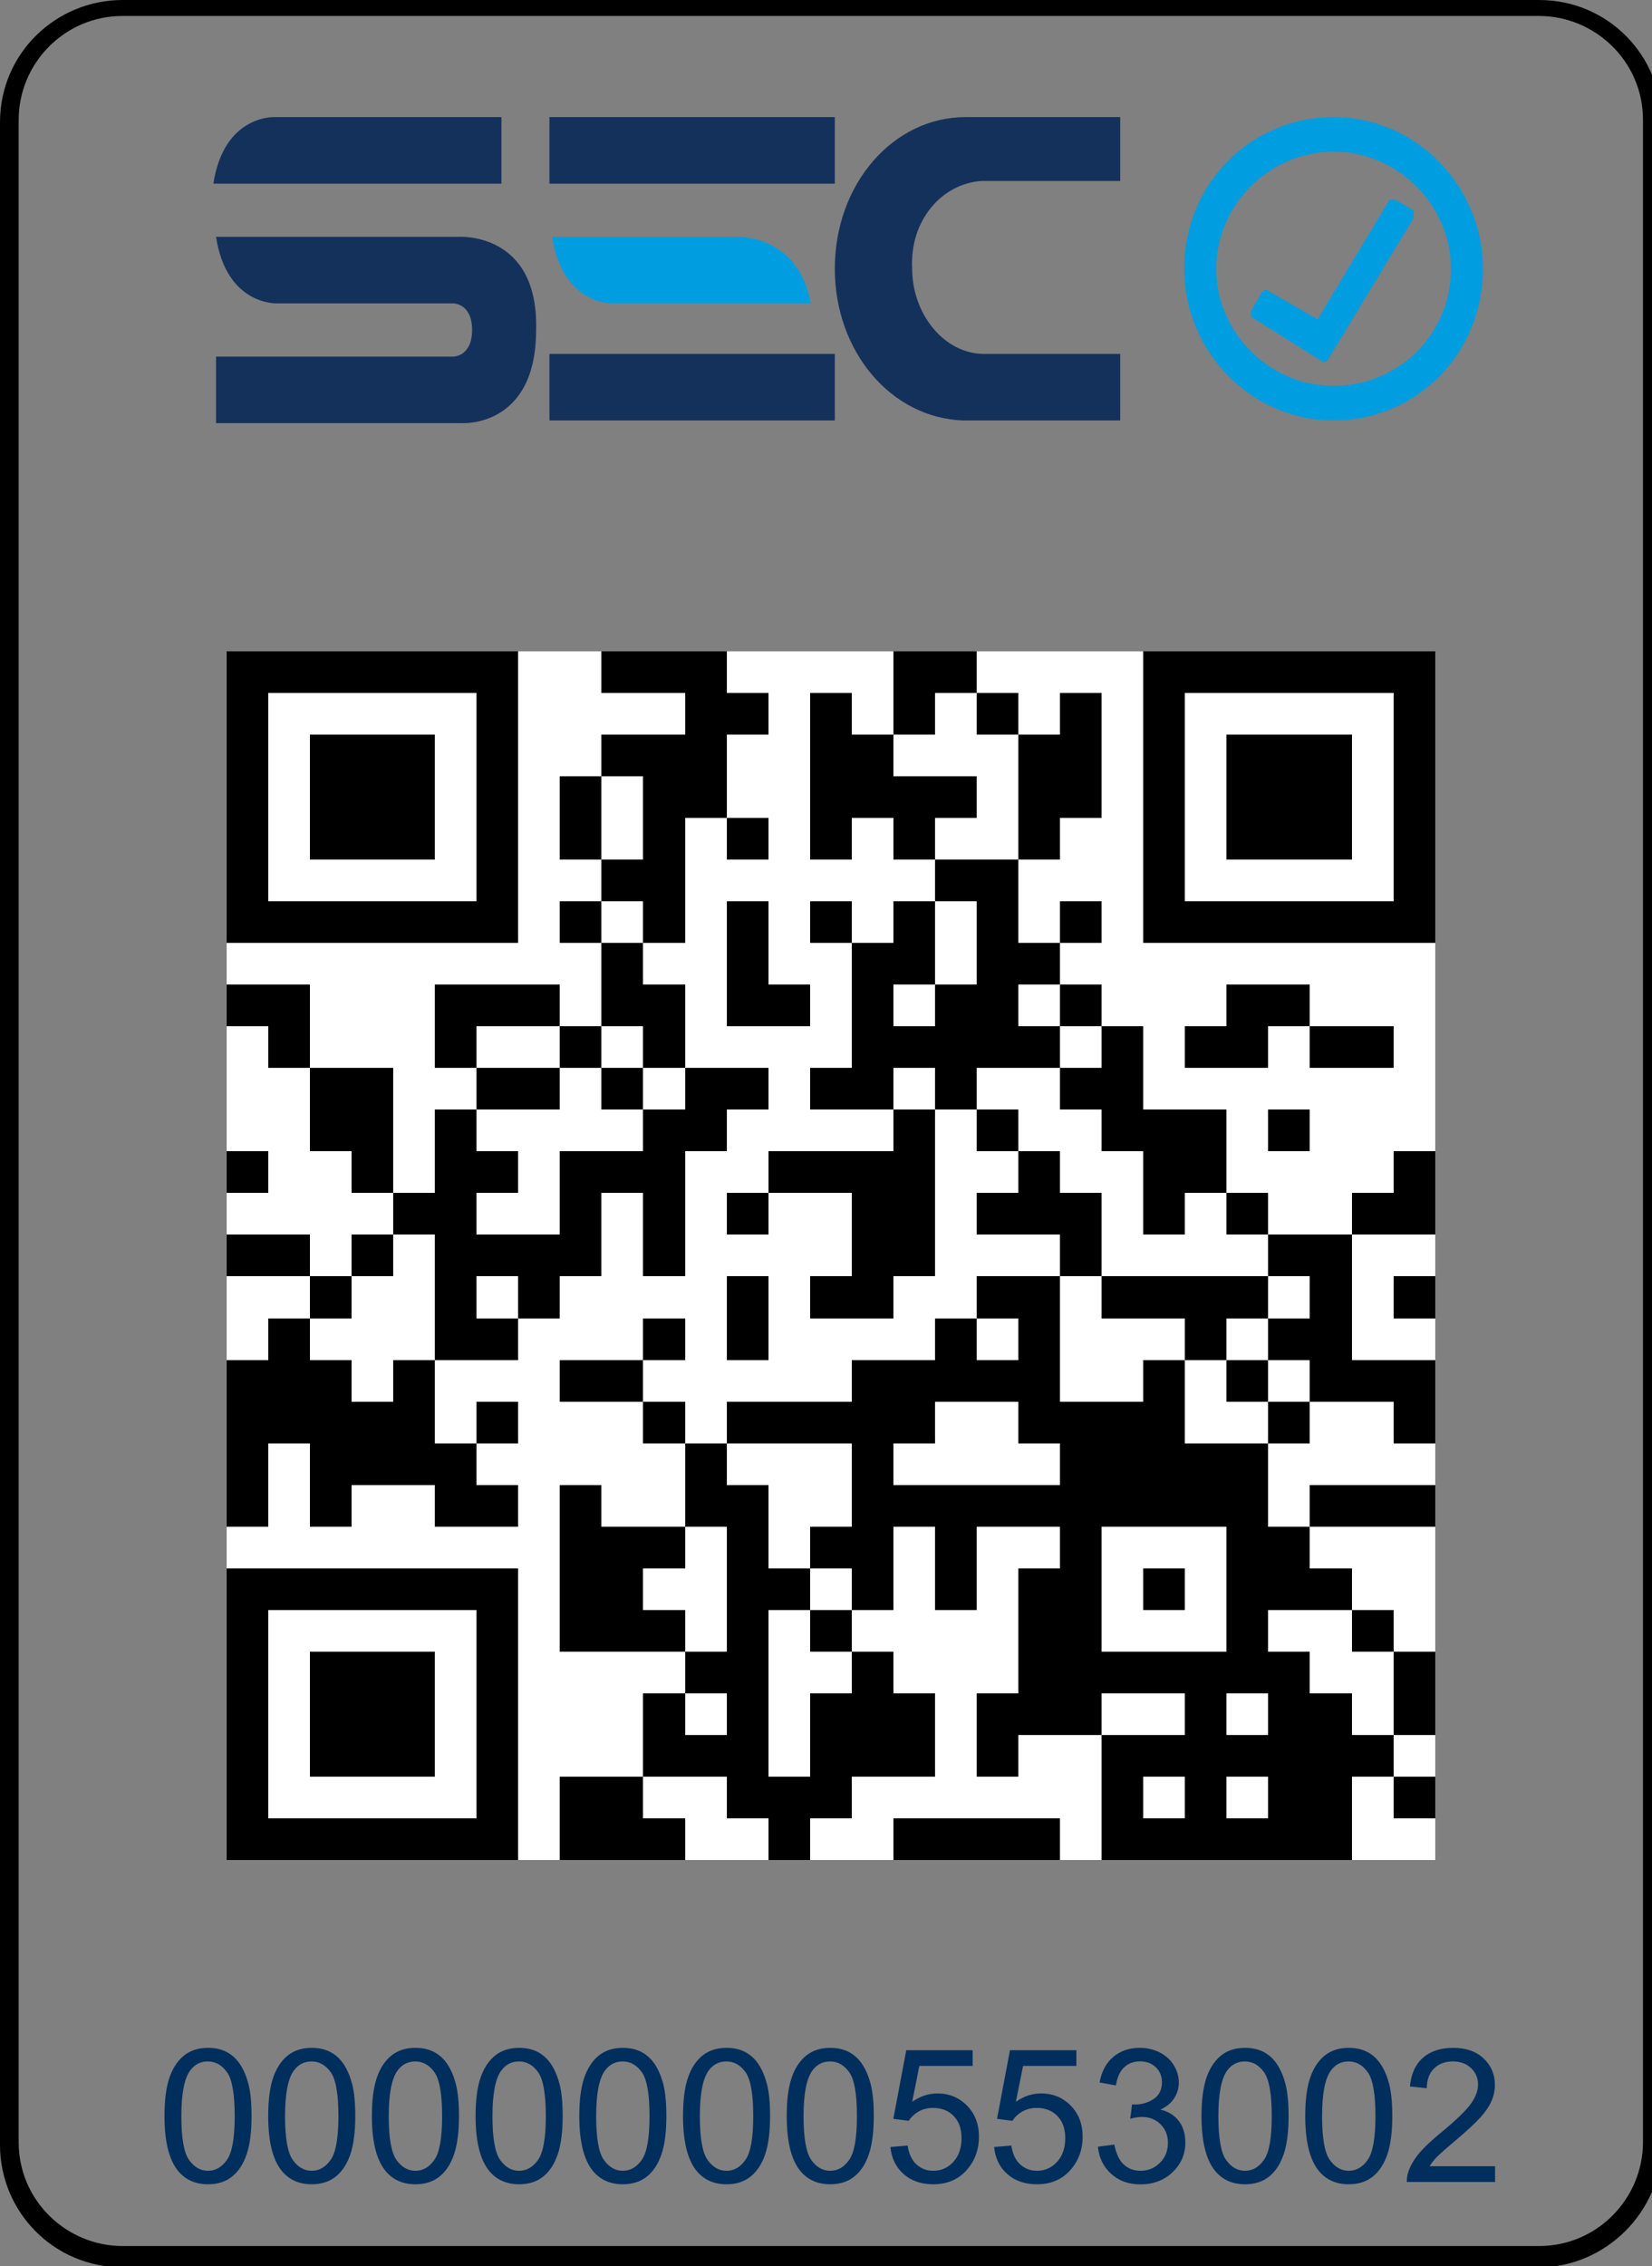 <?xml version="1.0" standalone="no"?>
<!DOCTYPE svg PUBLIC "-//W3C//DTD SVG 1.1//EN" "http://www.w3.org/Graphics/SVG/1.1/DTD/svg11.dtd">
<svg version="1.1"  fill-opacity="1" xmlns:xlink="http://www.w3.org/1999/xlink" color-rendering="auto" color-interpolation="auto" text-rendering="auto" stroke="black" stroke-linecap="square" width="62" stroke-miterlimit="10" shape-rendering="auto" stroke-opacity="1" fill="black" stroke-dasharray="none" font-weight="normal" stroke-width="1" height="85" xmlns="http://www.w3.org/2000/svg" font-family="'Dialog'" font-style="normal" stroke-linejoin="miter" font-size="12px" stroke-dashoffset="0" image-rendering="auto"
><rect width="100%" height="100%" fill="#808080" stroke="none"/><!--Generated by the Batik Graphics2D SVG Generator--><defs id="genericDefs"
  /><g
  ><defs id="defs1"
    ><clipPath clipPathUnits="userSpaceOnUse" id="clipPath1"
      ><path d="M0 0 L0 85.039 L62.362 85.039 L62.362 0 Z"
      /></clipPath
      ><clipPath clipPathUnits="userSpaceOnUse" id="clipPath2"
      ><path d="M8.503 15.269 L8.503 60.623 L53.857 60.623 L53.857 15.269 Z"
      /></clipPath
    ></defs
    ><g fill="rgb(0,0,0)" fill-opacity="0" stroke-opacity="0" stroke="rgb(0,0,0)"
    ><rect x="0" width="62" height="85" y="0" stroke="none"
    /></g
    ><g text-rendering="optimizeLegibility" transform="translate(0,85.039) scale(1,-1)" color-rendering="optimizeQuality" color-interpolation="linearRGB" image-rendering="optimizeQuality"
    ><path d="M57.758 -0 L4.605 -0 C2.002 -0 0 2.096 0 4.591 L0 80.448 C0 83.043 2.102 85.039 4.605 85.039 L57.758 85.039 C60.36 85.039 62.362 82.943 62.362 80.448 L62.362 4.591 C62.362 2.096 60.26 -0 57.758 -0 ZM4.605 84.44 C2.402 84.44 0.701 82.644 0.701 80.547 L0.701 4.691 C0.701 2.495 2.502 0.798 4.605 0.798 L57.758 0.798 C59.96 0.798 61.661 2.595 61.661 4.691 L61.661 80.547 C61.661 82.743 59.86 84.44 57.758 84.44 Z" stroke="none" clip-path="url(#clipPath1)"
      /><path fill="rgb(20,49,92)" d="M18.819 80.647 L10.31 80.647 C10.31 80.647 8.408 80.747 8.008 78.152 L18.819 78.152 ZM17.217 76.156 L8.408 76.156 L8.408 76.156 L8.108 76.156 C8.508 73.561 10.41 73.66 10.41 73.66 L17.017 73.66 C17.017 73.66 17.718 73.66 17.718 72.662 C17.718 71.664 17.017 71.664 17.017 71.664 L8.108 71.664 L8.108 69.169 L17.317 69.169 C17.317 69.169 20.12 68.969 20.12 72.662 C20.22 76.355 17.217 76.156 17.217 76.156 M31.331 80.647 L20.621 80.647 L20.621 78.152 L31.331 78.152 ZM20.621 69.269 L31.331 69.269 L31.331 71.764 L20.621 71.764 ZM36.837 78.252 L42.042 78.252 L42.042 80.647 L36.236 80.647 C33.533 80.647 31.331 78.152 31.331 74.958 C31.331 71.864 33.433 69.369 36.136 69.269 L36.136 69.269 L42.042 69.269 L42.042 71.764 L36.937 71.764 L36.937 71.764 L36.937 71.764 L36.937 71.764 C35.435 71.764 34.234 73.261 34.234 74.958 C34.134 76.755 35.335 78.152 36.837 78.252" clip-path="url(#clipPath1)" stroke="none"
      /><path fill="rgb(0,157,224)" d="M27.527 76.156 L20.721 76.156 C21.121 73.561 23.023 73.66 23.023 73.66 L30.43 73.66 C29.93 76.355 27.527 76.156 27.527 76.156 M50.05 80.647 C46.947 80.647 44.444 78.152 44.444 74.958 C44.444 71.864 46.947 69.269 50.05 69.269 C53.153 69.269 55.656 71.764 55.656 74.958 C55.656 78.052 53.153 80.647 50.05 80.647 M50.05 70.566 C47.648 70.566 45.645 72.563 45.645 74.958 C45.645 77.353 47.648 79.35 50.05 79.35 C52.452 79.35 54.454 77.353 54.454 74.958 C54.454 72.463 52.452 70.566 50.05 70.566 M53.053 77.154 L52.352 77.553 L52.152 77.553 L49.449 73.062 L47.547 74.16 L47.447 74.16 L47.347 74.06 L46.947 73.361 L46.947 73.161 L49.65 71.465 L49.75 71.465 L49.85 71.564 L53.053 76.855 Z" clip-path="url(#clipPath1)" stroke="none"
    /></g
    ><g transform="translate(0,85.039) scale(1,-1)" fill="white" text-rendering="geometricPrecision" color-rendering="optimizeQuality" image-rendering="optimizeQuality" shape-rendering="crispEdges" stroke="white" color-interpolation="linearRGB"
    ><path d="M8.503 60.623 L53.857 60.623 L53.857 15.269 L8.503 15.269 Z" stroke="none" clip-path="url(#clipPath2)"
      /><path fill="black" d="M8.503 60.623 L19.451 60.623 L19.451 59.059 L8.503 59.059 Z" clip-path="url(#clipPath2)" stroke="none"
      /><path fill="black" d="M22.578 60.623 L27.27 60.623 L27.27 59.059 L22.578 59.059 Z" clip-path="url(#clipPath2)" stroke="none"
      /><path fill="black" d="M33.526 60.623 L36.654 60.623 L36.654 59.059 L33.526 59.059 Z" clip-path="url(#clipPath2)" stroke="none"
      /><path fill="black" d="M42.91 60.623 L53.857 60.623 L53.857 59.059 L42.91 59.059 Z" clip-path="url(#clipPath2)" stroke="none"
      /><path fill="black" d="M8.503 59.059 L10.067 59.059 L10.067 51.239 L8.503 51.239 Z" clip-path="url(#clipPath2)" stroke="none"
      /><path fill="black" d="M17.887 59.059 L19.451 59.059 L19.451 51.239 L17.887 51.239 Z" clip-path="url(#clipPath2)" stroke="none"
      /><path fill="black" d="M25.706 59.059 L28.834 59.059 L28.834 57.495 L25.706 57.495 Z" clip-path="url(#clipPath2)" stroke="none"
      /><path fill="black" d="M30.398 59.059 L31.962 59.059 L31.962 57.495 L30.398 57.495 Z" clip-path="url(#clipPath2)" stroke="none"
      /><path fill="black" d="M33.526 59.059 L35.09 59.059 L35.09 57.495 L33.526 57.495 Z" clip-path="url(#clipPath2)" stroke="none"
      /><path fill="black" d="M36.654 59.059 L38.218 59.059 L38.218 57.495 L36.654 57.495 Z" clip-path="url(#clipPath2)" stroke="none"
      /><path fill="black" d="M39.782 59.059 L41.346 59.059 L41.346 57.495 L39.782 57.495 Z" clip-path="url(#clipPath2)" stroke="none"
      /><path fill="black" d="M42.91 59.059 L44.473 59.059 L44.473 51.239 L42.91 51.239 Z" clip-path="url(#clipPath2)" stroke="none"
      /><path fill="black" d="M52.293 59.059 L53.857 59.059 L53.857 51.239 L52.293 51.239 Z" clip-path="url(#clipPath2)" stroke="none"
      /><path fill="black" d="M11.631 57.495 L16.323 57.495 L16.323 52.803 L11.631 52.803 Z" clip-path="url(#clipPath2)" stroke="none"
      /><path fill="black" d="M22.578 57.495 L27.27 57.495 L27.27 55.931 L22.578 55.931 Z" clip-path="url(#clipPath2)" stroke="none"
      /><path fill="black" d="M30.398 57.495 L33.526 57.495 L33.526 55.931 L30.398 55.931 Z" clip-path="url(#clipPath2)" stroke="none"
      /><path fill="black" d="M38.218 57.495 L41.346 57.495 L41.346 54.367 L38.218 54.367 Z" clip-path="url(#clipPath2)" stroke="none"
      /><path fill="black" d="M46.037 57.495 L50.729 57.495 L50.729 52.803 L46.037 52.803 Z" clip-path="url(#clipPath2)" stroke="none"
      /><path fill="black" d="M21.015 55.931 L22.578 55.931 L22.578 52.803 L21.015 52.803 Z" clip-path="url(#clipPath2)" stroke="none"
      /><path fill="black" d="M24.142 55.931 L27.27 55.931 L27.27 54.367 L24.142 54.367 Z" clip-path="url(#clipPath2)" stroke="none"
      /><path fill="black" d="M30.398 55.931 L36.654 55.931 L36.654 54.367 L30.398 54.367 Z" clip-path="url(#clipPath2)" stroke="none"
      /><path fill="black" d="M24.142 54.367 L25.706 54.367 L25.706 52.803 L24.142 52.803 Z" clip-path="url(#clipPath2)" stroke="none"
      /><path fill="black" d="M27.27 54.367 L28.834 54.367 L28.834 52.803 L27.27 52.803 Z" clip-path="url(#clipPath2)" stroke="none"
      /><path fill="black" d="M30.398 54.367 L31.962 54.367 L31.962 52.803 L30.398 52.803 Z" clip-path="url(#clipPath2)" stroke="none"
      /><path fill="black" d="M33.526 54.367 L35.09 54.367 L35.09 52.803 L33.526 52.803 Z" clip-path="url(#clipPath2)" stroke="none"
      /><path fill="black" d="M38.218 54.367 L39.782 54.367 L39.782 52.803 L38.218 52.803 Z" clip-path="url(#clipPath2)" stroke="none"
      /><path fill="black" d="M22.578 52.803 L25.706 52.803 L25.706 51.239 L22.578 51.239 Z" clip-path="url(#clipPath2)" stroke="none"
      /><path fill="black" d="M35.09 52.803 L38.218 52.803 L38.218 51.239 L35.09 51.239 Z" clip-path="url(#clipPath2)" stroke="none"
      /><path fill="black" d="M8.503 51.239 L19.451 51.239 L19.451 49.675 L8.503 49.675 Z" clip-path="url(#clipPath2)" stroke="none"
      /><path fill="black" d="M21.015 51.239 L22.578 51.239 L22.578 49.675 L21.015 49.675 Z" clip-path="url(#clipPath2)" stroke="none"
      /><path fill="black" d="M24.142 51.239 L25.706 51.239 L25.706 49.675 L24.142 49.675 Z" clip-path="url(#clipPath2)" stroke="none"
      /><path fill="black" d="M27.27 51.239 L28.834 51.239 L28.834 48.112 L27.27 48.112 Z" clip-path="url(#clipPath2)" stroke="none"
      /><path fill="black" d="M30.398 51.239 L31.962 51.239 L31.962 49.675 L30.398 49.675 Z" clip-path="url(#clipPath2)" stroke="none"
      /><path fill="black" d="M33.526 51.239 L35.09 51.239 L35.09 49.675 L33.526 49.675 Z" clip-path="url(#clipPath2)" stroke="none"
      /><path fill="black" d="M36.654 51.239 L38.218 51.239 L38.218 49.675 L36.654 49.675 Z" clip-path="url(#clipPath2)" stroke="none"
      /><path fill="black" d="M39.782 51.239 L41.346 51.239 L41.346 49.675 L39.782 49.675 Z" clip-path="url(#clipPath2)" stroke="none"
      /><path fill="black" d="M42.91 51.239 L53.857 51.239 L53.857 49.675 L42.91 49.675 Z" clip-path="url(#clipPath2)" stroke="none"
      /><path fill="black" d="M22.578 49.675 L24.142 49.675 L24.142 48.112 L22.578 48.112 Z" clip-path="url(#clipPath2)" stroke="none"
      /><path fill="black" d="M31.962 49.675 L35.09 49.675 L35.09 48.112 L31.962 48.112 Z" clip-path="url(#clipPath2)" stroke="none"
      /><path fill="black" d="M36.654 49.675 L39.782 49.675 L39.782 48.112 L36.654 48.112 Z" clip-path="url(#clipPath2)" stroke="none"
      /><path fill="black" d="M8.503 48.112 L11.631 48.112 L11.631 46.548 L8.503 46.548 Z" clip-path="url(#clipPath2)" stroke="none"
      /><path fill="black" d="M16.323 48.112 L21.015 48.112 L21.015 46.548 L16.323 46.548 Z" clip-path="url(#clipPath2)" stroke="none"
      /><path fill="black" d="M22.578 48.112 L25.706 48.112 L25.706 46.548 L22.578 46.548 Z" clip-path="url(#clipPath2)" stroke="none"
      /><path fill="black" d="M27.27 48.112 L30.398 48.112 L30.398 46.548 L27.27 46.548 Z" clip-path="url(#clipPath2)" stroke="none"
      /><path fill="black" d="M31.962 48.112 L33.526 48.112 L33.526 46.548 L31.962 46.548 Z" clip-path="url(#clipPath2)" stroke="none"
      /><path fill="black" d="M35.09 48.112 L38.218 48.112 L38.218 46.548 L35.09 46.548 Z" clip-path="url(#clipPath2)" stroke="none"
      /><path fill="black" d="M39.782 48.112 L41.346 48.112 L41.346 46.548 L39.782 46.548 Z" clip-path="url(#clipPath2)" stroke="none"
      /><path fill="black" d="M46.037 48.112 L49.165 48.112 L49.165 46.548 L46.037 46.548 Z" clip-path="url(#clipPath2)" stroke="none"
      /><path fill="black" d="M10.067 46.548 L11.631 46.548 L11.631 44.984 L10.067 44.984 Z" clip-path="url(#clipPath2)" stroke="none"
      /><path fill="black" d="M16.323 46.548 L17.887 46.548 L17.887 44.984 L16.323 44.984 Z" clip-path="url(#clipPath2)" stroke="none"
      /><path fill="black" d="M21.015 46.548 L22.578 46.548 L22.578 44.984 L21.015 44.984 Z" clip-path="url(#clipPath2)" stroke="none"
      /><path fill="black" d="M24.142 46.548 L25.706 46.548 L25.706 44.984 L24.142 44.984 Z" clip-path="url(#clipPath2)" stroke="none"
      /><path fill="black" d="M31.962 46.548 L39.782 46.548 L39.782 44.984 L31.962 44.984 Z" clip-path="url(#clipPath2)" stroke="none"
      /><path fill="black" d="M41.346 46.548 L42.91 46.548 L42.91 44.984 L41.346 44.984 Z" clip-path="url(#clipPath2)" stroke="none"
      /><path fill="black" d="M44.473 46.548 L47.601 46.548 L47.601 44.984 L44.473 44.984 Z" clip-path="url(#clipPath2)" stroke="none"
      /><path fill="black" d="M49.165 46.548 L52.293 46.548 L52.293 44.984 L49.165 44.984 Z" clip-path="url(#clipPath2)" stroke="none"
      /><path fill="black" d="M11.631 44.984 L14.759 44.984 L14.759 41.856 L11.631 41.856 Z" clip-path="url(#clipPath2)" stroke="none"
      /><path fill="black" d="M17.887 44.984 L21.015 44.984 L21.015 43.42 L17.887 43.42 Z" clip-path="url(#clipPath2)" stroke="none"
      /><path fill="black" d="M22.578 44.984 L24.142 44.984 L24.142 43.42 L22.578 43.42 Z" clip-path="url(#clipPath2)" stroke="none"
      /><path fill="black" d="M25.706 44.984 L28.834 44.984 L28.834 43.42 L25.706 43.42 Z" clip-path="url(#clipPath2)" stroke="none"
      /><path fill="black" d="M30.398 44.984 L33.526 44.984 L33.526 43.42 L30.398 43.42 Z" clip-path="url(#clipPath2)" stroke="none"
      /><path fill="black" d="M35.09 44.984 L36.654 44.984 L36.654 43.42 L35.09 43.42 Z" clip-path="url(#clipPath2)" stroke="none"
      /><path fill="black" d="M39.782 44.984 L42.91 44.984 L42.91 43.42 L39.782 43.42 Z" clip-path="url(#clipPath2)" stroke="none"
      /><path fill="black" d="M16.323 43.42 L17.887 43.42 L17.887 41.856 L16.323 41.856 Z" clip-path="url(#clipPath2)" stroke="none"
      /><path fill="black" d="M24.142 43.42 L27.27 43.42 L27.27 41.856 L24.142 41.856 Z" clip-path="url(#clipPath2)" stroke="none"
      /><path fill="black" d="M33.526 43.42 L35.09 43.42 L35.09 41.856 L33.526 41.856 Z" clip-path="url(#clipPath2)" stroke="none"
      /><path fill="black" d="M36.654 43.42 L38.218 43.42 L38.218 41.856 L36.654 41.856 Z" clip-path="url(#clipPath2)" stroke="none"
      /><path fill="black" d="M41.346 43.42 L46.037 43.42 L46.037 41.856 L41.346 41.856 Z" clip-path="url(#clipPath2)" stroke="none"
      /><path fill="black" d="M47.601 43.42 L49.165 43.42 L49.165 41.856 L47.601 41.856 Z" clip-path="url(#clipPath2)" stroke="none"
      /><path fill="black" d="M8.503 41.856 L10.067 41.856 L10.067 40.292 L8.503 40.292 Z" clip-path="url(#clipPath2)" stroke="none"
      /><path fill="black" d="M13.195 41.856 L14.759 41.856 L14.759 40.292 L13.195 40.292 Z" clip-path="url(#clipPath2)" stroke="none"
      /><path fill="black" d="M16.323 41.856 L19.451 41.856 L19.451 40.292 L16.323 40.292 Z" clip-path="url(#clipPath2)" stroke="none"
      /><path fill="black" d="M21.015 41.856 L25.706 41.856 L25.706 40.292 L21.015 40.292 Z" clip-path="url(#clipPath2)" stroke="none"
      /><path fill="black" d="M28.834 41.856 L35.09 41.856 L35.09 40.292 L28.834 40.292 Z" clip-path="url(#clipPath2)" stroke="none"
      /><path fill="black" d="M38.218 41.856 L39.782 41.856 L39.782 40.292 L38.218 40.292 Z" clip-path="url(#clipPath2)" stroke="none"
      /><path fill="black" d="M42.91 41.856 L46.037 41.856 L46.037 40.292 L42.91 40.292 Z" clip-path="url(#clipPath2)" stroke="none"
      /><path fill="black" d="M52.293 41.856 L53.857 41.856 L53.857 40.292 L52.293 40.292 Z" clip-path="url(#clipPath2)" stroke="none"
      /><path fill="black" d="M14.759 40.292 L17.887 40.292 L17.887 38.728 L14.759 38.728 Z" clip-path="url(#clipPath2)" stroke="none"
      /><path fill="black" d="M21.015 40.292 L22.578 40.292 L22.578 38.728 L21.015 38.728 Z" clip-path="url(#clipPath2)" stroke="none"
      /><path fill="black" d="M24.142 40.292 L25.706 40.292 L25.706 37.164 L24.142 37.164 Z" clip-path="url(#clipPath2)" stroke="none"
      /><path fill="black" d="M27.27 40.292 L28.834 40.292 L28.834 38.728 L27.27 38.728 Z" clip-path="url(#clipPath2)" stroke="none"
      /><path fill="black" d="M31.962 40.292 L35.09 40.292 L35.09 37.164 L31.962 37.164 Z" clip-path="url(#clipPath2)" stroke="none"
      /><path fill="black" d="M36.654 40.292 L41.346 40.292 L41.346 38.728 L36.654 38.728 Z" clip-path="url(#clipPath2)" stroke="none"
      /><path fill="black" d="M42.91 40.292 L44.473 40.292 L44.473 38.728 L42.91 38.728 Z" clip-path="url(#clipPath2)" stroke="none"
      /><path fill="black" d="M46.037 40.292 L47.601 40.292 L47.601 38.728 L46.037 38.728 Z" clip-path="url(#clipPath2)" stroke="none"
      /><path fill="black" d="M50.729 40.292 L53.857 40.292 L53.857 38.728 L50.729 38.728 Z" clip-path="url(#clipPath2)" stroke="none"
      /><path fill="black" d="M8.503 38.728 L11.631 38.728 L11.631 37.164 L8.503 37.164 Z" clip-path="url(#clipPath2)" stroke="none"
      /><path fill="black" d="M13.195 38.728 L14.759 38.728 L14.759 37.164 L13.195 37.164 Z" clip-path="url(#clipPath2)" stroke="none"
      /><path fill="black" d="M16.323 38.728 L22.578 38.728 L22.578 37.164 L16.323 37.164 Z" clip-path="url(#clipPath2)" stroke="none"
      /><path fill="black" d="M39.782 38.728 L41.346 38.728 L41.346 37.164 L39.782 37.164 Z" clip-path="url(#clipPath2)" stroke="none"
      /><path fill="black" d="M47.601 38.728 L50.729 38.728 L50.729 37.164 L47.601 37.164 Z" clip-path="url(#clipPath2)" stroke="none"
      /><path fill="black" d="M11.631 37.164 L13.195 37.164 L13.195 35.6 L11.631 35.6 Z" clip-path="url(#clipPath2)" stroke="none"
      /><path fill="black" d="M16.323 37.164 L17.887 37.164 L17.887 35.6 L16.323 35.6 Z" clip-path="url(#clipPath2)" stroke="none"
      /><path fill="black" d="M19.451 37.164 L21.015 37.164 L21.015 35.6 L19.451 35.6 Z" clip-path="url(#clipPath2)" stroke="none"
      /><path fill="black" d="M27.27 37.164 L28.834 37.164 L28.834 34.036 L27.27 34.036 Z" clip-path="url(#clipPath2)" stroke="none"
      /><path fill="black" d="M30.398 37.164 L33.526 37.164 L33.526 35.6 L30.398 35.6 Z" clip-path="url(#clipPath2)" stroke="none"
      /><path fill="black" d="M36.654 37.164 L39.782 37.164 L39.782 35.6 L36.654 35.6 Z" clip-path="url(#clipPath2)" stroke="none"
      /><path fill="black" d="M41.346 37.164 L47.601 37.164 L47.601 35.6 L41.346 35.6 Z" clip-path="url(#clipPath2)" stroke="none"
      /><path fill="black" d="M49.165 37.164 L50.729 37.164 L50.729 35.6 L49.165 35.6 Z" clip-path="url(#clipPath2)" stroke="none"
      /><path fill="black" d="M52.293 37.164 L53.857 37.164 L53.857 35.6 L52.293 35.6 Z" clip-path="url(#clipPath2)" stroke="none"
      /><path fill="black" d="M10.067 35.6 L11.631 35.6 L11.631 34.036 L10.067 34.036 Z" clip-path="url(#clipPath2)" stroke="none"
      /><path fill="black" d="M16.323 35.6 L19.451 35.6 L19.451 34.036 L16.323 34.036 Z" clip-path="url(#clipPath2)" stroke="none"
      /><path fill="black" d="M24.142 35.6 L25.706 35.6 L25.706 34.036 L24.142 34.036 Z" clip-path="url(#clipPath2)" stroke="none"
      /><path fill="black" d="M35.09 35.6 L36.654 35.6 L36.654 34.036 L35.09 34.036 Z" clip-path="url(#clipPath2)" stroke="none"
      /><path fill="black" d="M38.218 35.6 L39.782 35.6 L39.782 34.036 L38.218 34.036 Z" clip-path="url(#clipPath2)" stroke="none"
      /><path fill="black" d="M44.473 35.6 L46.037 35.6 L46.037 34.036 L44.473 34.036 Z" clip-path="url(#clipPath2)" stroke="none"
      /><path fill="black" d="M47.601 35.6 L50.729 35.6 L50.729 34.036 L47.601 34.036 Z" clip-path="url(#clipPath2)" stroke="none"
      /><path fill="black" d="M8.503 34.036 L13.195 34.036 L13.195 32.472 L8.503 32.472 Z" clip-path="url(#clipPath2)" stroke="none"
      /><path fill="black" d="M14.759 34.036 L16.323 34.036 L16.323 32.472 L14.759 32.472 Z" clip-path="url(#clipPath2)" stroke="none"
      /><path fill="black" d="M21.015 34.036 L24.142 34.036 L24.142 32.472 L21.015 32.472 Z" clip-path="url(#clipPath2)" stroke="none"
      /><path fill="black" d="M31.962 34.036 L39.782 34.036 L39.782 32.472 L31.962 32.472 Z" clip-path="url(#clipPath2)" stroke="none"
      /><path fill="black" d="M42.91 34.036 L44.473 34.036 L44.473 32.472 L42.91 32.472 Z" clip-path="url(#clipPath2)" stroke="none"
      /><path fill="black" d="M46.037 34.036 L47.601 34.036 L47.601 32.472 L46.037 32.472 Z" clip-path="url(#clipPath2)" stroke="none"
      /><path fill="black" d="M49.165 34.036 L53.857 34.036 L53.857 32.472 L49.165 32.472 Z" clip-path="url(#clipPath2)" stroke="none"
      /><path fill="black" d="M8.503 32.472 L16.323 32.472 L16.323 30.908 L8.503 30.908 Z" clip-path="url(#clipPath2)" stroke="none"
      /><path fill="black" d="M17.887 32.472 L19.451 32.472 L19.451 30.908 L17.887 30.908 Z" clip-path="url(#clipPath2)" stroke="none"
      /><path fill="black" d="M24.142 32.472 L25.706 32.472 L25.706 30.908 L24.142 30.908 Z" clip-path="url(#clipPath2)" stroke="none"
      /><path fill="black" d="M27.27 32.472 L35.09 32.472 L35.09 30.908 L27.27 30.908 Z" clip-path="url(#clipPath2)" stroke="none"
      /><path fill="black" d="M38.218 32.472 L44.473 32.472 L44.473 30.908 L38.218 30.908 Z" clip-path="url(#clipPath2)" stroke="none"
      /><path fill="black" d="M47.601 32.472 L49.165 32.472 L49.165 30.908 L47.601 30.908 Z" clip-path="url(#clipPath2)" stroke="none"
      /><path fill="black" d="M52.293 32.472 L53.857 32.472 L53.857 30.908 L52.293 30.908 Z" clip-path="url(#clipPath2)" stroke="none"
      /><path fill="black" d="M8.503 30.908 L10.067 30.908 L10.067 27.78 L8.503 27.78 Z" clip-path="url(#clipPath2)" stroke="none"
      /><path fill="black" d="M11.631 30.908 L17.887 30.908 L17.887 29.344 L11.631 29.344 Z" clip-path="url(#clipPath2)" stroke="none"
      /><path fill="black" d="M25.706 30.908 L27.27 30.908 L27.27 29.344 L25.706 29.344 Z" clip-path="url(#clipPath2)" stroke="none"
      /><path fill="black" d="M31.962 30.908 L33.526 30.908 L33.526 29.344 L31.962 29.344 Z" clip-path="url(#clipPath2)" stroke="none"
      /><path fill="black" d="M39.782 30.908 L47.601 30.908 L47.601 29.344 L39.782 29.344 Z" clip-path="url(#clipPath2)" stroke="none"
      /><path fill="black" d="M11.631 29.344 L13.195 29.344 L13.195 27.78 L11.631 27.78 Z" clip-path="url(#clipPath2)" stroke="none"
      /><path fill="black" d="M16.323 29.344 L19.451 29.344 L19.451 27.78 L16.323 27.78 Z" clip-path="url(#clipPath2)" stroke="none"
      /><path fill="black" d="M21.015 29.344 L22.578 29.344 L22.578 27.78 L21.015 27.78 Z" clip-path="url(#clipPath2)" stroke="none"
      /><path fill="black" d="M25.706 29.344 L28.834 29.344 L28.834 27.78 L25.706 27.78 Z" clip-path="url(#clipPath2)" stroke="none"
      /><path fill="black" d="M31.962 29.344 L47.601 29.344 L47.601 27.78 L31.962 27.78 Z" clip-path="url(#clipPath2)" stroke="none"
      /><path fill="black" d="M49.165 29.344 L53.857 29.344 L53.857 27.78 L49.165 27.78 Z" clip-path="url(#clipPath2)" stroke="none"
      /><path fill="black" d="M21.015 27.78 L25.706 27.78 L25.706 26.216 L21.015 26.216 Z" clip-path="url(#clipPath2)" stroke="none"
      /><path fill="black" d="M27.27 27.78 L28.834 27.78 L28.834 26.216 L27.27 26.216 Z" clip-path="url(#clipPath2)" stroke="none"
      /><path fill="black" d="M30.398 27.78 L33.526 27.78 L33.526 26.216 L30.398 26.216 Z" clip-path="url(#clipPath2)" stroke="none"
      /><path fill="black" d="M35.09 27.78 L36.654 27.78 L36.654 24.653 L35.09 24.653 Z" clip-path="url(#clipPath2)" stroke="none"
      /><path fill="black" d="M39.782 27.78 L41.346 27.78 L41.346 26.216 L39.782 26.216 Z" clip-path="url(#clipPath2)" stroke="none"
      /><path fill="black" d="M46.037 27.78 L49.165 27.78 L49.165 26.216 L46.037 26.216 Z" clip-path="url(#clipPath2)" stroke="none"
      /><path fill="black" d="M8.503 26.216 L19.451 26.216 L19.451 24.653 L8.503 24.653 Z" clip-path="url(#clipPath2)" stroke="none"
      /><path fill="black" d="M21.015 26.216 L24.142 26.216 L24.142 24.653 L21.015 24.653 Z" clip-path="url(#clipPath2)" stroke="none"
      /><path fill="black" d="M27.27 26.216 L30.398 26.216 L30.398 24.653 L27.27 24.653 Z" clip-path="url(#clipPath2)" stroke="none"
      /><path fill="black" d="M31.962 26.216 L33.526 26.216 L33.526 24.653 L31.962 24.653 Z" clip-path="url(#clipPath2)" stroke="none"
      /><path fill="black" d="M38.218 26.216 L41.346 26.216 L41.346 23.089 L38.218 23.089 Z" clip-path="url(#clipPath2)" stroke="none"
      /><path fill="black" d="M42.91 26.216 L44.473 26.216 L44.473 24.653 L42.91 24.653 Z" clip-path="url(#clipPath2)" stroke="none"
      /><path fill="black" d="M46.037 26.216 L50.729 26.216 L50.729 24.653 L46.037 24.653 Z" clip-path="url(#clipPath2)" stroke="none"
      /><path fill="black" d="M8.503 24.653 L10.067 24.653 L10.067 16.833 L8.503 16.833 Z" clip-path="url(#clipPath2)" stroke="none"
      /><path fill="black" d="M17.887 24.653 L19.451 24.653 L19.451 16.833 L17.887 16.833 Z" clip-path="url(#clipPath2)" stroke="none"
      /><path fill="black" d="M21.015 24.653 L25.706 24.653 L25.706 23.089 L21.015 23.089 Z" clip-path="url(#clipPath2)" stroke="none"
      /><path fill="black" d="M27.27 24.653 L28.834 24.653 L28.834 23.089 L27.27 23.089 Z" clip-path="url(#clipPath2)" stroke="none"
      /><path fill="black" d="M30.398 24.653 L31.962 24.653 L31.962 23.089 L30.398 23.089 Z" clip-path="url(#clipPath2)" stroke="none"
      /><path fill="black" d="M46.037 24.653 L47.601 24.653 L47.601 23.089 L46.037 23.089 Z" clip-path="url(#clipPath2)" stroke="none"
      /><path fill="black" d="M50.729 24.653 L52.293 24.653 L52.293 23.089 L50.729 23.089 Z" clip-path="url(#clipPath2)" stroke="none"
      /><path fill="black" d="M11.631 23.089 L16.323 23.089 L16.323 18.397 L11.631 18.397 Z" clip-path="url(#clipPath2)" stroke="none"
      /><path fill="black" d="M25.706 23.089 L28.834 23.089 L28.834 21.525 L25.706 21.525 Z" clip-path="url(#clipPath2)" stroke="none"
      /><path fill="black" d="M31.962 23.089 L33.526 23.089 L33.526 21.525 L31.962 21.525 Z" clip-path="url(#clipPath2)" stroke="none"
      /><path fill="black" d="M38.218 23.089 L49.165 23.089 L49.165 21.525 L38.218 21.525 Z" clip-path="url(#clipPath2)" stroke="none"
      /><path fill="black" d="M52.293 23.089 L53.857 23.089 L53.857 19.961 L52.293 19.961 Z" clip-path="url(#clipPath2)" stroke="none"
      /><path fill="black" d="M24.142 21.525 L25.706 21.525 L25.706 19.961 L24.142 19.961 Z" clip-path="url(#clipPath2)" stroke="none"
      /><path fill="black" d="M27.27 21.525 L28.834 21.525 L28.834 19.961 L27.27 19.961 Z" clip-path="url(#clipPath2)" stroke="none"
      /><path fill="black" d="M30.398 21.525 L35.09 21.525 L35.09 18.397 L30.398 18.397 Z" clip-path="url(#clipPath2)" stroke="none"
      /><path fill="black" d="M36.654 21.525 L41.346 21.525 L41.346 19.961 L36.654 19.961 Z" clip-path="url(#clipPath2)" stroke="none"
      /><path fill="black" d="M44.473 21.525 L46.037 21.525 L46.037 19.961 L44.473 19.961 Z" clip-path="url(#clipPath2)" stroke="none"
      /><path fill="black" d="M47.601 21.525 L50.729 21.525 L50.729 19.961 L47.601 19.961 Z" clip-path="url(#clipPath2)" stroke="none"
      /><path fill="black" d="M24.142 19.961 L28.834 19.961 L28.834 18.397 L24.142 18.397 Z" clip-path="url(#clipPath2)" stroke="none"
      /><path fill="black" d="M36.654 19.961 L38.218 19.961 L38.218 18.397 L36.654 18.397 Z" clip-path="url(#clipPath2)" stroke="none"
      /><path fill="black" d="M41.346 19.961 L52.293 19.961 L52.293 18.397 L41.346 18.397 Z" clip-path="url(#clipPath2)" stroke="none"
      /><path fill="black" d="M21.015 18.397 L24.142 18.397 L24.142 16.833 L21.015 16.833 Z" clip-path="url(#clipPath2)" stroke="none"
      /><path fill="black" d="M27.27 18.397 L31.962 18.397 L31.962 16.833 L27.27 16.833 Z" clip-path="url(#clipPath2)" stroke="none"
      /><path fill="black" d="M41.346 18.397 L42.91 18.397 L42.91 16.833 L41.346 16.833 Z" clip-path="url(#clipPath2)" stroke="none"
      /><path fill="black" d="M44.473 18.397 L46.037 18.397 L46.037 16.833 L44.473 16.833 Z" clip-path="url(#clipPath2)" stroke="none"
      /><path fill="black" d="M47.601 18.397 L50.729 18.397 L50.729 16.833 L47.601 16.833 Z" clip-path="url(#clipPath2)" stroke="none"
      /><path fill="black" d="M52.293 18.397 L53.857 18.397 L53.857 16.833 L52.293 16.833 Z" clip-path="url(#clipPath2)" stroke="none"
      /><path fill="black" d="M8.503 16.833 L19.451 16.833 L19.451 15.269 L8.503 15.269 Z" clip-path="url(#clipPath2)" stroke="none"
      /><path fill="black" d="M21.015 16.833 L25.706 16.833 L25.706 15.269 L21.015 15.269 Z" clip-path="url(#clipPath2)" stroke="none"
      /><path fill="black" d="M28.834 16.833 L30.398 16.833 L30.398 15.269 L28.834 15.269 Z" clip-path="url(#clipPath2)" stroke="none"
      /><path fill="black" d="M33.526 16.833 L39.782 16.833 L39.782 15.269 L33.526 15.269 Z" clip-path="url(#clipPath2)" stroke="none"
      /><path fill="black" d="M41.346 16.833 L50.729 16.833 L50.729 15.269 L41.346 15.269 Z" clip-path="url(#clipPath2)" stroke="none"
    /></g
    ><g transform="translate(0,85.039) scale(1,-1)" fill="rgb(0,46,93)" text-rendering="optimizeLegibility" color-rendering="optimizeQuality" image-rendering="optimizeQuality" color-interpolation="linearRGB" stroke="rgb(0,46,93)"
    ><path d="M6.173 5.671 Q6.173 6.56 6.355 7.1 Q6.539 7.643 6.898 7.937 Q7.26 8.231 7.807 8.231 Q8.211 8.231 8.515 8.071 Q8.819 7.907 9.017 7.602 Q9.216 7.295 9.328 6.857 Q9.441 6.416 9.441 5.671 Q9.441 4.789 9.26 4.249 Q9.079 3.706 8.72 3.412 Q8.358 3.115 7.807 3.115 Q7.083 3.115 6.669 3.634 Q6.173 4.26 6.173 5.671 ZM6.806 5.671 Q6.806 4.437 7.093 4.031 Q7.383 3.62 7.807 3.62 Q8.231 3.62 8.518 4.031 Q8.809 4.441 8.809 5.671 Q8.809 6.909 8.522 7.315 Q8.231 7.722 7.801 7.722 Q7.377 7.722 7.124 7.363 Q6.806 6.905 6.806 5.671 Z" stroke="none" clip-path="url(#clipPath1)"
      /><path d="M10.066 5.671 Q10.066 6.56 10.247 7.1 Q10.431 7.643 10.79 7.937 Q11.152 8.231 11.699 8.231 Q12.103 8.231 12.407 8.071 Q12.711 7.907 12.909 7.602 Q13.107 7.295 13.22 6.857 Q13.333 6.416 13.333 5.671 Q13.333 4.789 13.152 4.249 Q12.971 3.706 12.612 3.412 Q12.25 3.115 11.699 3.115 Q10.975 3.115 10.561 3.634 Q10.066 4.26 10.066 5.671 ZM10.698 5.671 Q10.698 4.437 10.985 4.031 Q11.275 3.62 11.699 3.62 Q12.123 3.62 12.41 4.031 Q12.701 4.441 12.701 5.671 Q12.701 6.909 12.414 7.315 Q12.123 7.722 11.693 7.722 Q11.269 7.722 11.016 7.363 Q10.698 6.905 10.698 5.671 Z" clip-path="url(#clipPath1)" stroke="none"
      /><path d="M13.957 5.671 Q13.957 6.56 14.139 7.1 Q14.323 7.643 14.682 7.937 Q15.044 8.231 15.591 8.231 Q15.995 8.231 16.299 8.071 Q16.603 7.907 16.801 7.602 Q17 7.295 17.112 6.857 Q17.225 6.416 17.225 5.671 Q17.225 4.789 17.044 4.249 Q16.863 3.706 16.504 3.412 Q16.142 3.115 15.591 3.115 Q14.867 3.115 14.453 3.634 Q13.957 4.26 13.957 5.671 ZM14.59 5.671 Q14.59 4.437 14.877 4.031 Q15.168 3.62 15.591 3.62 Q16.015 3.62 16.302 4.031 Q16.593 4.441 16.593 5.671 Q16.593 6.909 16.306 7.315 Q16.015 7.722 15.585 7.722 Q15.161 7.722 14.908 7.363 Q14.59 6.905 14.59 5.671 Z" clip-path="url(#clipPath1)" stroke="none"
      /><path d="M17.849 5.671 Q17.849 6.56 18.031 7.1 Q18.215 7.643 18.574 7.937 Q18.936 8.231 19.483 8.231 Q19.887 8.231 20.191 8.071 Q20.495 7.907 20.693 7.602 Q20.892 7.295 21.004 6.857 Q21.117 6.416 21.117 5.671 Q21.117 4.789 20.936 4.249 Q20.755 3.706 20.396 3.412 Q20.034 3.115 19.483 3.115 Q18.759 3.115 18.345 3.634 Q17.849 4.26 17.849 5.671 ZM18.482 5.671 Q18.482 4.437 18.769 4.031 Q19.059 3.62 19.483 3.62 Q19.907 3.62 20.194 4.031 Q20.485 4.441 20.485 5.671 Q20.485 6.909 20.198 7.315 Q19.907 7.722 19.477 7.722 Q19.053 7.722 18.8 7.363 Q18.482 6.905 18.482 5.671 Z" clip-path="url(#clipPath1)" stroke="none"
      /><path d="M21.741 5.671 Q21.741 6.56 21.923 7.1 Q22.107 7.643 22.466 7.937 Q22.828 8.231 23.375 8.231 Q23.779 8.231 24.083 8.071 Q24.387 7.907 24.585 7.602 Q24.784 7.295 24.896 6.857 Q25.009 6.416 25.009 5.671 Q25.009 4.789 24.828 4.249 Q24.647 3.706 24.288 3.412 Q23.926 3.115 23.375 3.115 Q22.651 3.115 22.237 3.634 Q21.741 4.26 21.741 5.671 ZM22.374 5.671 Q22.374 4.437 22.661 4.031 Q22.951 3.62 23.375 3.62 Q23.799 3.62 24.086 4.031 Q24.377 4.441 24.377 5.671 Q24.377 6.909 24.09 7.315 Q23.799 7.722 23.369 7.722 Q22.945 7.722 22.692 7.363 Q22.374 6.905 22.374 5.671 Z" clip-path="url(#clipPath1)" stroke="none"
      /><path d="M25.634 5.671 Q25.634 6.56 25.815 7.1 Q25.999 7.643 26.358 7.937 Q26.72 8.231 27.267 8.231 Q27.671 8.231 27.975 8.071 Q28.279 7.907 28.477 7.602 Q28.675 7.295 28.788 6.857 Q28.901 6.416 28.901 5.671 Q28.901 4.789 28.72 4.249 Q28.539 3.706 28.18 3.412 Q27.818 3.115 27.267 3.115 Q26.543 3.115 26.129 3.634 Q25.634 4.26 25.634 5.671 ZM26.266 5.671 Q26.266 4.437 26.553 4.031 Q26.843 3.62 27.267 3.62 Q27.691 3.62 27.978 4.031 Q28.269 4.441 28.269 5.671 Q28.269 6.909 27.982 7.315 Q27.691 7.722 27.261 7.722 Q26.837 7.722 26.584 7.363 Q26.266 6.905 26.266 5.671 Z" clip-path="url(#clipPath1)" stroke="none"
      /><path d="M29.526 5.671 Q29.526 6.56 29.707 7.1 Q29.891 7.643 30.25 7.937 Q30.612 8.231 31.159 8.231 Q31.563 8.231 31.867 8.071 Q32.171 7.907 32.369 7.602 Q32.568 7.295 32.68 6.857 Q32.793 6.416 32.793 5.671 Q32.793 4.789 32.612 4.249 Q32.431 3.706 32.072 3.412 Q31.71 3.115 31.159 3.115 Q30.435 3.115 30.021 3.634 Q29.526 4.26 29.526 5.671 ZM30.158 5.671 Q30.158 4.437 30.445 4.031 Q30.735 3.62 31.159 3.62 Q31.583 3.62 31.87 4.031 Q32.161 4.441 32.161 5.671 Q32.161 6.909 31.874 7.315 Q31.583 7.722 31.152 7.722 Q30.729 7.722 30.476 7.363 Q30.158 6.905 30.158 5.671 Z" clip-path="url(#clipPath1)" stroke="none"
      /><path d="M33.417 4.513 L34.063 4.567 Q34.135 4.096 34.395 3.86 Q34.658 3.62 35.027 3.62 Q35.472 3.62 35.779 3.955 Q36.087 4.29 36.087 4.844 Q36.087 5.37 35.793 5.675 Q35.496 5.979 35.017 5.979 Q34.72 5.979 34.48 5.846 Q34.241 5.709 34.105 5.494 L33.527 5.569 L34.012 8.142 L36.504 8.142 L36.504 7.554 L34.504 7.554 L34.234 6.208 Q34.686 6.522 35.181 6.522 Q35.837 6.522 36.289 6.068 Q36.74 5.613 36.74 4.899 Q36.74 4.219 36.343 3.723 Q35.861 3.115 35.027 3.115 Q34.344 3.115 33.913 3.497 Q33.479 3.88 33.417 4.513 Z" clip-path="url(#clipPath1)" stroke="none"
      /><path d="M37.309 4.513 L37.956 4.567 Q38.027 4.096 38.287 3.86 Q38.55 3.62 38.919 3.62 Q39.364 3.62 39.671 3.955 Q39.979 4.29 39.979 4.844 Q39.979 5.37 39.685 5.675 Q39.388 5.979 38.909 5.979 Q38.612 5.979 38.373 5.846 Q38.133 5.709 37.996 5.494 L37.419 5.569 L37.904 8.142 L40.396 8.142 L40.396 7.554 L38.396 7.554 L38.126 6.208 Q38.578 6.522 39.073 6.522 Q39.729 6.522 40.181 6.068 Q40.632 5.613 40.632 4.899 Q40.632 4.219 40.235 3.723 Q39.753 3.115 38.919 3.115 Q38.236 3.115 37.805 3.497 Q37.371 3.88 37.309 4.513 Z" clip-path="url(#clipPath1)" stroke="none"
      /><path d="M41.205 4.523 L41.82 4.605 Q41.926 4.082 42.179 3.853 Q42.435 3.62 42.801 3.62 Q43.235 3.62 43.533 3.921 Q43.833 4.222 43.833 4.666 Q43.833 5.09 43.556 5.364 Q43.28 5.64 42.852 5.64 Q42.678 5.64 42.418 5.572 L42.487 6.112 Q42.548 6.105 42.586 6.105 Q42.979 6.105 43.293 6.31 Q43.608 6.515 43.608 6.943 Q43.608 7.281 43.379 7.503 Q43.15 7.725 42.788 7.725 Q42.429 7.725 42.189 7.5 Q41.95 7.274 41.882 6.823 L41.267 6.932 Q41.379 7.551 41.779 7.889 Q42.179 8.231 42.774 8.231 Q43.184 8.231 43.529 8.057 Q43.874 7.879 44.056 7.575 Q44.24 7.271 44.24 6.929 Q44.24 6.604 44.066 6.338 Q43.892 6.071 43.55 5.914 Q43.994 5.811 44.24 5.49 Q44.486 5.165 44.486 4.68 Q44.486 4.024 44.008 3.569 Q43.529 3.111 42.798 3.111 Q42.138 3.111 41.704 3.504 Q41.267 3.897 41.205 4.523 Z" clip-path="url(#clipPath1)" stroke="none"
      /><path d="M45.093 5.671 Q45.093 6.56 45.275 7.1 Q45.459 7.643 45.818 7.937 Q46.18 8.231 46.727 8.231 Q47.131 8.231 47.435 8.071 Q47.739 7.907 47.937 7.602 Q48.136 7.295 48.248 6.857 Q48.361 6.416 48.361 5.671 Q48.361 4.789 48.18 4.249 Q47.999 3.706 47.64 3.412 Q47.278 3.115 46.727 3.115 Q46.003 3.115 45.589 3.634 Q45.093 4.26 45.093 5.671 ZM45.726 5.671 Q45.726 4.437 46.013 4.031 Q46.303 3.62 46.727 3.62 Q47.151 3.62 47.438 4.031 Q47.729 4.441 47.729 5.671 Q47.729 6.909 47.442 7.315 Q47.151 7.722 46.721 7.722 Q46.297 7.722 46.044 7.363 Q45.726 6.905 45.726 5.671 Z" clip-path="url(#clipPath1)" stroke="none"
      /><path d="M48.986 5.671 Q48.986 6.56 49.167 7.1 Q49.351 7.643 49.71 7.937 Q50.072 8.231 50.619 8.231 Q51.023 8.231 51.327 8.071 Q51.631 7.907 51.829 7.602 Q52.028 7.295 52.14 6.857 Q52.253 6.416 52.253 5.671 Q52.253 4.789 52.072 4.249 Q51.891 3.706 51.532 3.412 Q51.17 3.115 50.619 3.115 Q49.895 3.115 49.481 3.634 Q48.986 4.26 48.986 5.671 ZM49.618 5.671 Q49.618 4.437 49.905 4.031 Q50.196 3.62 50.619 3.62 Q51.043 3.62 51.33 4.031 Q51.621 4.441 51.621 5.671 Q51.621 6.909 51.334 7.315 Q51.043 7.722 50.612 7.722 Q50.189 7.722 49.936 7.363 Q49.618 6.905 49.618 5.671 Z" clip-path="url(#clipPath1)" stroke="none"
      /><path d="M56.111 3.791 L56.111 3.2 L52.799 3.2 Q52.792 3.422 52.871 3.627 Q52.997 3.966 53.274 4.294 Q53.554 4.622 54.081 5.053 Q54.898 5.723 55.185 6.112 Q55.472 6.505 55.472 6.854 Q55.472 7.22 55.212 7.469 Q54.949 7.722 54.528 7.722 Q54.084 7.722 53.818 7.455 Q53.551 7.189 53.547 6.717 L52.915 6.782 Q52.98 7.49 53.404 7.859 Q53.828 8.231 54.542 8.231 Q55.263 8.231 55.684 7.831 Q56.104 7.431 56.104 6.84 Q56.104 6.539 55.981 6.249 Q55.858 5.958 55.574 5.637 Q55.287 5.316 54.624 4.755 Q54.07 4.29 53.913 4.126 Q53.756 3.959 53.653 3.791 L56.111 3.791 Z" clip-path="url(#clipPath1)" stroke="none"
    /></g
  ></g
></svg
>

